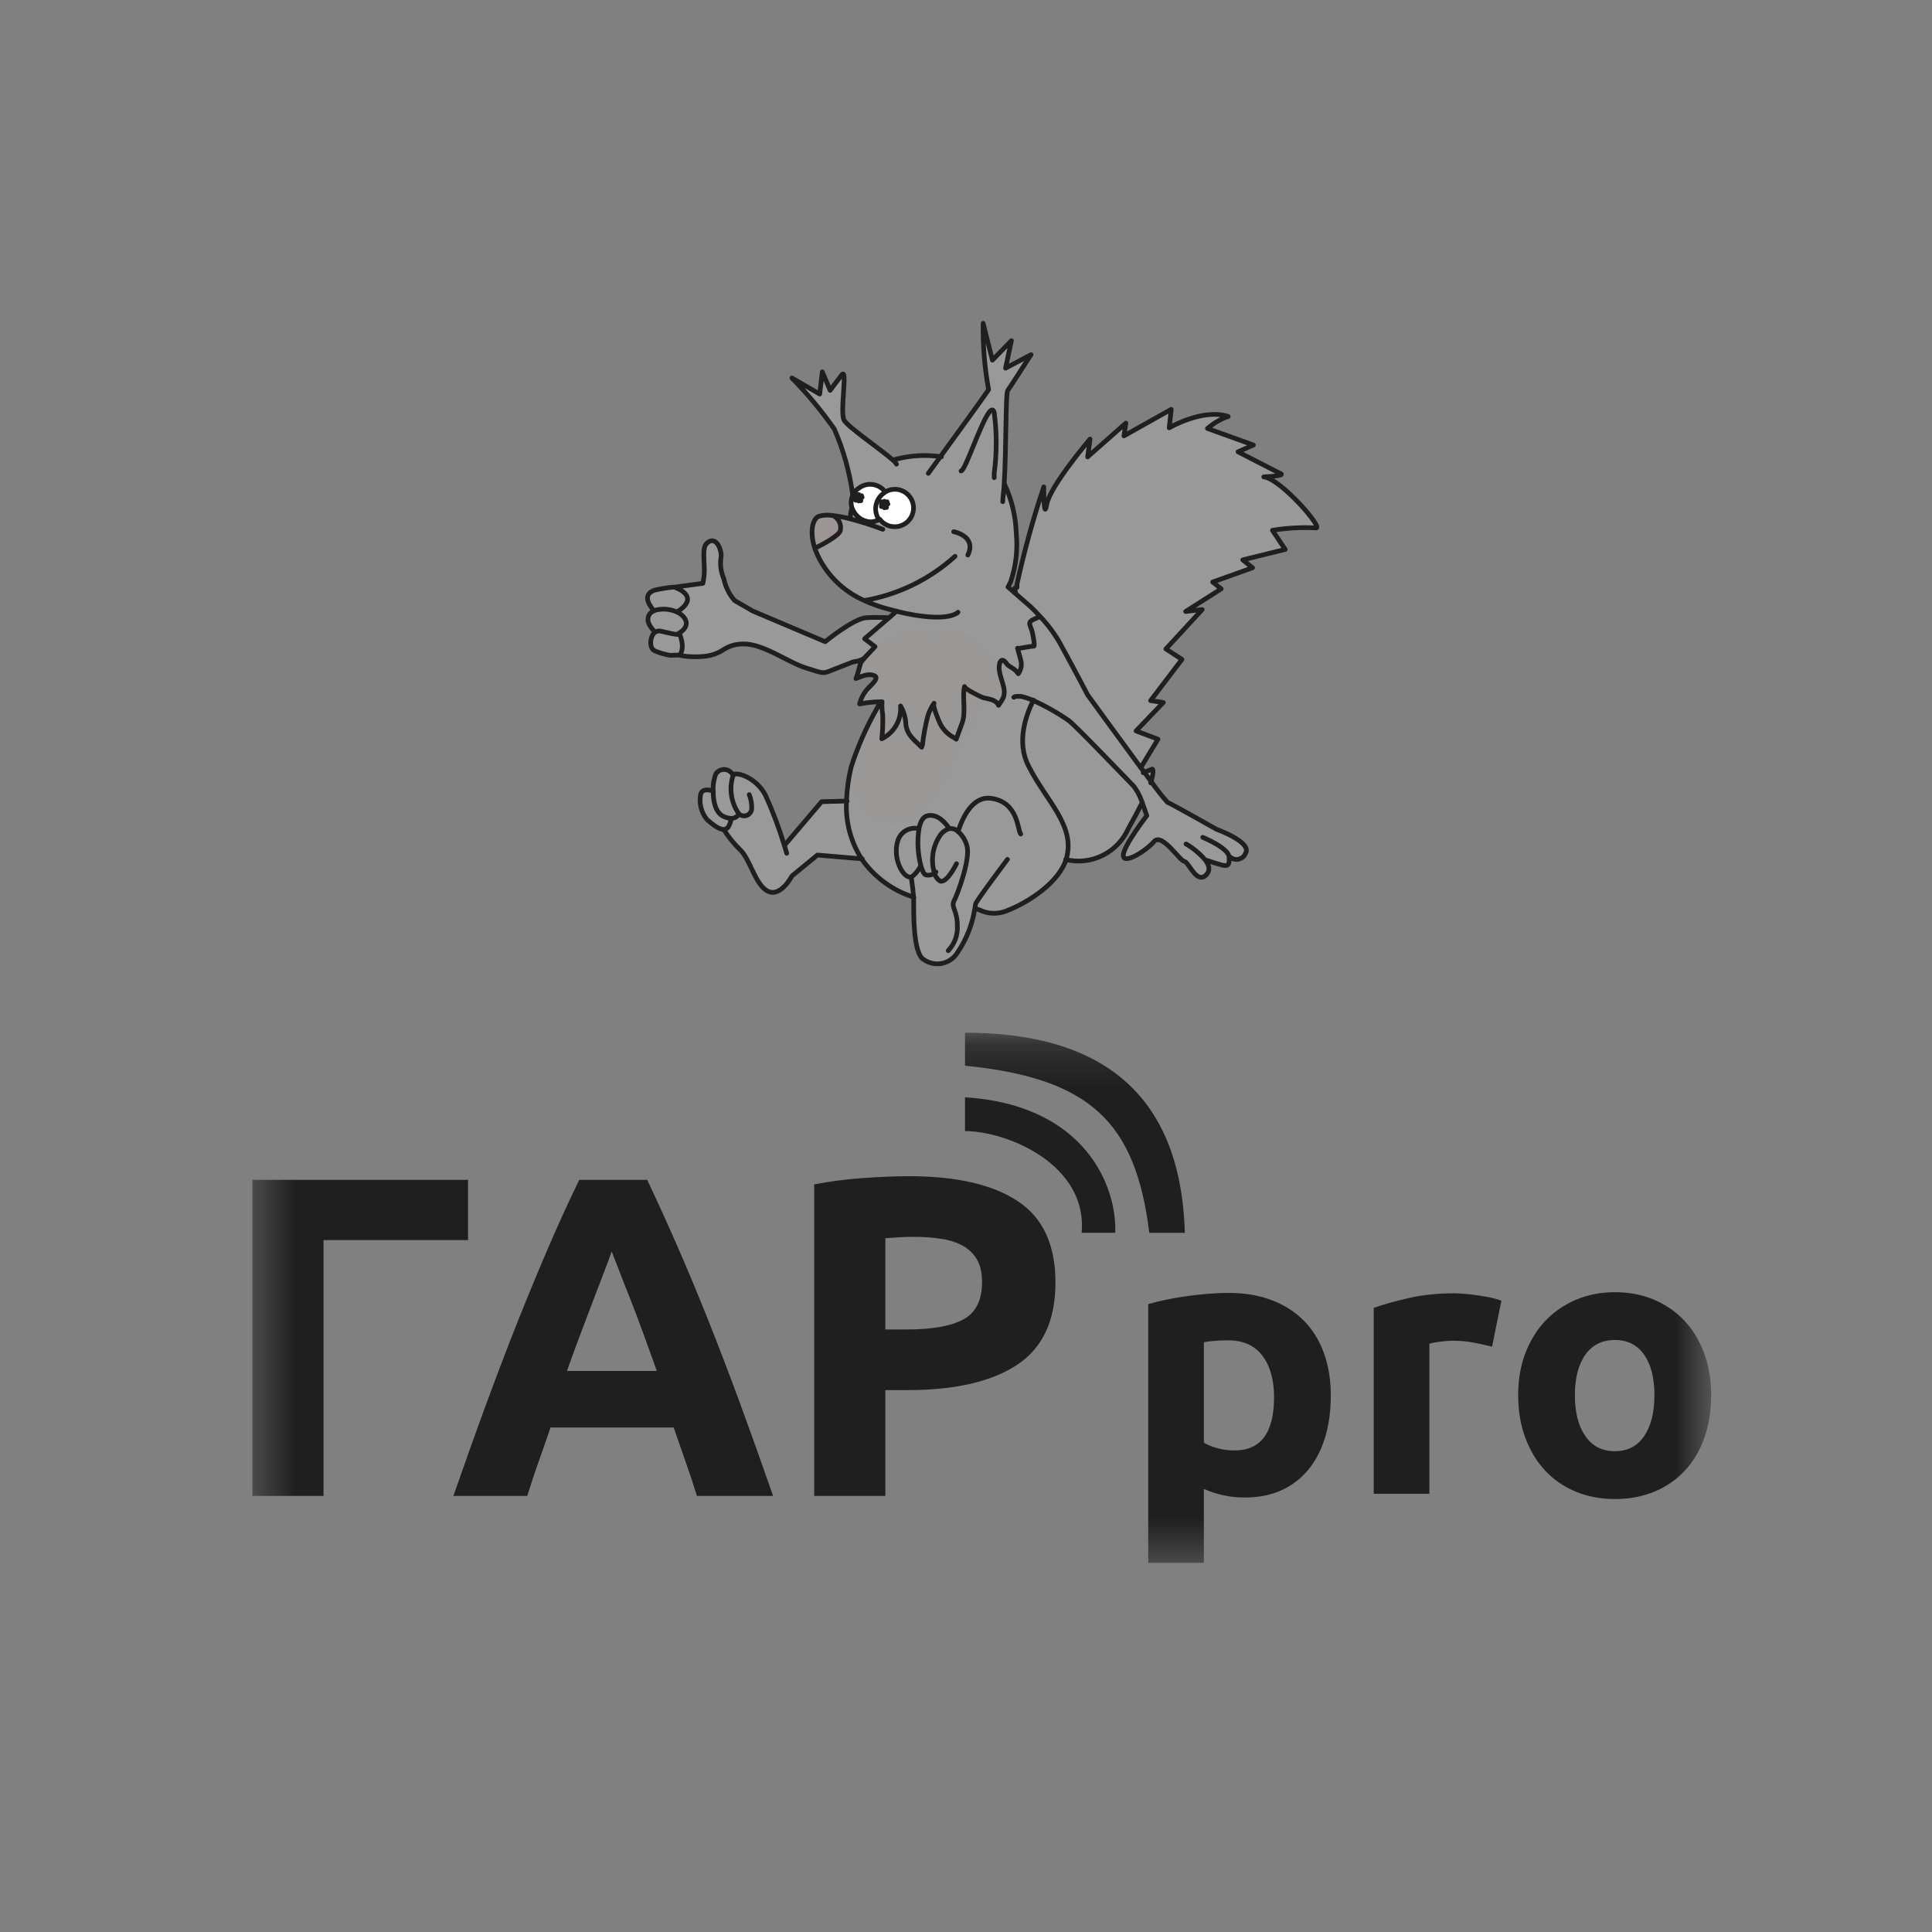<svg width="49" height="49" viewBox="0 0 49 49" fill="none" xmlns="http://www.w3.org/2000/svg">
<rect x="0" y="0" width="49" height="49" fill="#808080" stroke="none"/>
<mask id="mask0_15365_6814" style="mask-type:luminance" maskUnits="userSpaceOnUse" x="6" y="26" width="38" height="14">
<path d="M43.4 26.2H6.4V39.629H43.4V26.2Z" fill="white"/>
</mask>
<g mask="url(#mask0_15365_6814)">
<path d="M8.205 37.94H6.4V29.924H11.871V31.451H8.205V37.94Z" fill="#1F1F1F"/>
<path d="M17.676 37.94C17.591 37.662 17.496 37.377 17.392 37.084C17.288 36.791 17.186 36.498 17.086 36.205H13.963C13.863 36.498 13.76 36.791 13.656 37.084C13.552 37.377 13.458 37.662 13.373 37.94H11.499C11.8 37.076 12.085 36.278 12.355 35.545C12.625 34.813 12.889 34.123 13.147 33.475C13.406 32.827 13.66 32.212 13.911 31.63C14.161 31.048 14.421 30.479 14.691 29.924H16.415C16.677 30.479 16.936 31.048 17.19 31.63C17.444 32.212 17.701 32.827 17.959 33.475C18.218 34.123 18.482 34.813 18.752 35.545C19.021 36.278 19.307 37.076 19.608 37.94H17.676ZM15.513 31.74C15.474 31.855 15.416 32.014 15.339 32.214C15.262 32.414 15.174 32.646 15.073 32.908C14.973 33.17 14.863 33.459 14.744 33.776C14.624 34.092 14.503 34.423 14.379 34.77H16.658C16.535 34.423 16.415 34.092 16.299 33.776C16.184 33.459 16.074 33.17 15.97 32.908C15.865 32.646 15.775 32.414 15.698 32.214C15.621 32.014 15.559 31.855 15.513 31.74Z" fill="#1F1F1F"/>
<path d="M23.056 29.831C24.252 29.831 25.169 30.041 25.809 30.461C26.449 30.882 26.769 31.57 26.769 32.526C26.769 33.49 26.445 34.186 25.798 34.614C25.15 35.042 24.225 35.256 23.022 35.256H22.455V37.94H20.65V30.039C21.044 29.962 21.46 29.908 21.9 29.877C22.339 29.846 22.725 29.831 23.056 29.831ZM23.172 31.369C23.041 31.369 22.912 31.373 22.785 31.381C22.657 31.389 22.547 31.396 22.455 31.404V33.718H23.022C23.646 33.718 24.117 33.633 24.433 33.463C24.749 33.293 24.907 32.977 24.907 32.515C24.907 32.291 24.867 32.106 24.786 31.959C24.705 31.813 24.589 31.695 24.439 31.607C24.288 31.518 24.105 31.456 23.889 31.422C23.673 31.387 23.434 31.369 23.172 31.369Z" fill="#1F1F1F"/>
<path d="M32.313 35.433C32.313 34.998 32.215 34.649 32.019 34.387C31.824 34.125 31.533 33.994 31.148 33.994C31.022 33.994 30.905 33.999 30.798 34.008C30.691 34.018 30.602 34.029 30.533 34.041V36.588C30.621 36.645 30.736 36.693 30.878 36.73C31.02 36.768 31.164 36.787 31.309 36.787C31.978 36.787 32.313 36.336 32.313 35.433ZM33.752 35.395C33.752 35.78 33.705 36.131 33.61 36.446C33.515 36.762 33.377 37.033 33.193 37.261C33.01 37.488 32.783 37.665 32.512 37.791C32.24 37.917 31.928 37.98 31.574 37.98C31.379 37.98 31.196 37.961 31.025 37.923C30.855 37.886 30.691 37.832 30.533 37.763V39.637H29.122V33.075C29.248 33.038 29.393 33.002 29.558 32.967C29.722 32.932 29.894 32.902 30.073 32.877C30.253 32.852 30.436 32.831 30.623 32.815C30.809 32.799 30.987 32.791 31.158 32.791C31.568 32.791 31.934 32.853 32.256 32.976C32.578 33.099 32.849 33.273 33.07 33.497C33.291 33.721 33.46 33.994 33.577 34.316C33.694 34.638 33.752 34.998 33.752 35.395Z" fill="#1F1F1F"/>
<path d="M37.842 34.155C37.716 34.124 37.568 34.091 37.397 34.056C37.227 34.021 37.044 34.004 36.848 34.004C36.76 34.004 36.654 34.012 36.531 34.027C36.408 34.043 36.315 34.061 36.252 34.08V37.886H34.841V33.17C35.093 33.082 35.392 32.998 35.736 32.92C36.08 32.841 36.463 32.801 36.886 32.801C36.962 32.801 37.053 32.806 37.161 32.816C37.268 32.825 37.375 32.838 37.482 32.853C37.59 32.869 37.697 32.888 37.804 32.91C37.912 32.932 38.003 32.959 38.079 32.991L37.842 34.155Z" fill="#1F1F1F"/>
<path d="M43.399 35.386C43.399 35.778 43.342 36.136 43.228 36.461C43.115 36.786 42.951 37.064 42.736 37.294C42.522 37.525 42.264 37.703 41.965 37.829C41.665 37.955 41.329 38.019 40.956 38.019C40.59 38.019 40.257 37.955 39.957 37.829C39.657 37.703 39.4 37.525 39.185 37.294C38.971 37.064 38.804 36.786 38.684 36.461C38.564 36.136 38.504 35.778 38.504 35.386C38.504 34.995 38.565 34.638 38.688 34.316C38.812 33.995 38.982 33.72 39.2 33.493C39.418 33.265 39.676 33.089 39.976 32.962C40.276 32.836 40.602 32.773 40.956 32.773C41.316 32.773 41.646 32.836 41.946 32.962C42.245 33.089 42.503 33.265 42.717 33.493C42.932 33.72 43.099 33.995 43.219 34.316C43.339 34.638 43.399 34.995 43.399 35.386ZM41.96 35.386C41.96 34.951 41.873 34.608 41.7 34.359C41.526 34.11 41.278 33.985 40.956 33.985C40.634 33.985 40.385 34.11 40.208 34.359C40.031 34.608 39.943 34.951 39.943 35.386C39.943 35.822 40.031 36.167 40.208 36.423C40.385 36.679 40.634 36.806 40.956 36.806C41.278 36.806 41.526 36.679 41.7 36.423C41.873 36.167 41.96 35.822 41.96 35.386Z" fill="#1F1F1F"/>
<path fill-rule="evenodd" clip-rule="evenodd" d="M24.475 28.686V27.83C27.532 28.023 28.331 30.102 28.285 31.266H27.432C27.59 29.55 25.569 28.692 24.475 28.686Z" fill="#1F1F1F"/>
<path fill-rule="evenodd" clip-rule="evenodd" d="M24.475 27.029V26.192C27.832 26.192 29.947 27.653 30.05 31.267H29.149C28.801 28.463 27.657 27.346 24.475 27.029Z" fill="#1F1F1F"/>
</g>
<path d="M30.831 21.05C30.831 21.05 29.644 20.381 29.583 20.364C29.44 20.201 29.306 20.031 29.182 19.854L28.994 19.598C28.968 19.566 28.943 19.527 28.913 19.495C28.322 18.693 27.556 17.636 27.556 17.636C27.556 17.636 27.307 17.151 26.855 16.324C26.717 16.083 26.551 15.859 26.36 15.658L26.227 15.713C26.033 15.793 26.124 15.855 26.172 16.036C26.172 16.072 26.25 16.398 26.214 16.401C26.075 16.401 25.81 16.479 25.8 16.453C25.826 16.547 25.849 16.634 25.875 16.724C25.897 16.786 25.903 16.852 25.894 16.917C25.884 16.982 25.859 17.044 25.82 17.096C25.726 16.957 25.578 16.922 25.536 16.86C25.367 16.608 25.312 16.86 25.338 17.022C25.364 17.183 25.416 17.297 25.448 17.436C25.469 17.518 25.469 17.605 25.448 17.688C25.412 17.763 25.369 17.834 25.319 17.901C25.238 17.743 25.067 17.749 24.918 17.704C24.863 17.688 24.44 17.487 24.456 17.426C24.385 17.72 24.501 18.073 24.391 18.36L24.362 18.438C24.294 18.612 24.246 18.761 24.246 18.761L24.184 18.719C24.028 18.638 23.903 18.507 23.829 18.347C23.796 18.286 23.641 17.911 23.68 17.853C23.614 17.953 23.561 18.062 23.522 18.176C23.462 18.417 23.417 18.663 23.389 18.91C23.389 18.945 23.37 18.968 23.37 18.968C23.189 18.784 23.011 18.674 22.969 18.402C22.965 18.233 22.918 18.067 22.833 17.921C22.847 18.091 22.809 18.262 22.724 18.411C22.639 18.559 22.512 18.679 22.358 18.755C22.38 18.549 22.387 18.343 22.381 18.137C22.363 18.039 22.358 17.939 22.364 17.84H22.348L22.3 17.921L22.251 18.014C21.986 18.48 21.769 18.972 21.605 19.482C21.535 19.768 21.495 20.06 21.485 20.355C21.457 20.872 21.591 21.385 21.87 21.822C22.192 22.283 22.658 22.625 23.195 22.792V22.863C23.195 23.16 23.179 24.192 23.447 24.347C23.515 24.391 23.59 24.421 23.67 24.435C23.749 24.449 23.831 24.447 23.909 24.429C23.987 24.411 24.061 24.377 24.127 24.33C24.192 24.282 24.246 24.222 24.288 24.153C24.511 23.824 24.658 23.45 24.721 23.057L24.831 23.096C24.935 23.146 25.049 23.175 25.164 23.179C25.28 23.183 25.395 23.164 25.503 23.122C26.05 22.908 26.861 22.391 27.032 21.783C27.265 20.943 26.518 20.335 26.062 19.43C25.765 18.835 25.998 18.163 26.195 17.772C26.52 17.917 26.83 18.091 27.123 18.292C27.294 18.415 28.636 19.821 28.774 19.96C28.861 20.075 28.928 20.203 28.975 20.338C29.046 20.526 29.104 20.707 29.104 20.707C29.104 20.707 28.497 21.489 28.51 21.722C28.522 21.955 29.088 21.596 29.288 21.363C29.489 21.13 29.935 21.848 30.055 21.864C30.174 21.88 30.378 22.488 30.63 22.188C30.721 22.078 30.678 21.948 30.585 21.829C30.733 21.877 30.908 21.935 30.989 21.955C31.131 21.984 31.192 21.984 31.176 21.751C31.206 21.777 31.241 21.796 31.279 21.805C31.318 21.815 31.358 21.815 31.396 21.806C31.434 21.797 31.47 21.778 31.5 21.753C31.53 21.727 31.553 21.694 31.567 21.657C31.723 21.373 30.831 21.05 30.831 21.05ZM23.845 21.237C23.76 21.37 23.705 21.52 23.683 21.676C23.662 21.832 23.674 21.991 23.719 22.142C23.687 22.174 23.647 22.198 23.604 22.211C23.561 22.224 23.514 22.226 23.47 22.217C23.421 22.217 23.373 22.116 23.337 21.987C23.288 22.089 23.216 22.178 23.127 22.249C22.924 22.352 22.613 21.793 22.765 21.334C22.8 21.226 22.875 21.134 22.975 21.079C23.074 21.023 23.191 21.007 23.302 21.034C23.331 20.869 23.396 20.743 23.499 20.71C23.761 20.636 23.971 20.882 24.071 21.034C23.976 21.068 23.896 21.134 23.845 21.221V21.237Z" fill="#999999"/>
<path d="M23.337 21.971C23.288 22.073 23.216 22.162 23.127 22.233C22.924 22.336 22.613 21.777 22.765 21.318C22.8 21.21 22.875 21.118 22.975 21.063C23.074 21.007 23.191 20.991 23.302 21.017C23.247 21.334 23.259 21.659 23.337 21.971Z" fill="#999999"/>
<path d="M24.059 21.031C23.969 21.069 23.893 21.136 23.846 21.222C23.761 21.355 23.706 21.505 23.684 21.661C23.662 21.817 23.674 21.976 23.719 22.127C23.688 22.159 23.648 22.183 23.604 22.196C23.561 22.209 23.515 22.211 23.471 22.201C23.422 22.201 23.374 22.101 23.338 21.972C23.257 21.664 23.24 21.343 23.29 21.028C23.319 20.863 23.383 20.737 23.487 20.705C23.749 20.63 23.965 20.876 24.059 21.031Z" fill="#999999"/>
<path d="M18.551 20.762C18.544 20.824 18.525 20.884 18.496 20.94C18.486 20.967 18.468 20.991 18.444 21.008C18.421 21.026 18.393 21.035 18.363 21.037C18.205 21.037 17.995 20.83 17.937 20.785C17.864 20.695 17.812 20.591 17.785 20.479C17.758 20.367 17.756 20.251 17.778 20.138C17.827 19.999 17.988 20.025 18.102 20.067C18.102 20.335 18.163 20.626 18.38 20.714C18.434 20.739 18.491 20.756 18.551 20.762Z" fill="#999999"/>
<path d="M18.763 20.649C18.743 20.687 18.712 20.718 18.674 20.738C18.636 20.759 18.593 20.767 18.55 20.762C18.494 20.757 18.439 20.742 18.388 20.72C18.172 20.633 18.11 20.342 18.11 20.073C18.101 19.924 18.124 19.774 18.178 19.634C18.203 19.596 18.237 19.566 18.278 19.547C18.318 19.527 18.363 19.519 18.408 19.523C18.453 19.527 18.495 19.543 18.532 19.569C18.568 19.596 18.597 19.631 18.615 19.673C18.561 19.835 18.547 20.009 18.573 20.178C18.598 20.348 18.664 20.509 18.763 20.649Z" fill="#999999"/>
<path d="M21.847 21.784L20.709 21.687L20.063 22.217C20.063 22.217 19.797 22.747 19.468 22.592C19.138 22.437 19.015 21.765 18.753 21.532C18.605 21.387 18.474 21.225 18.362 21.05C18.391 21.049 18.419 21.039 18.443 21.022C18.467 21.005 18.485 20.981 18.494 20.953C18.524 20.898 18.542 20.838 18.55 20.776C18.592 20.78 18.636 20.772 18.674 20.752C18.712 20.732 18.743 20.701 18.763 20.662C18.665 20.523 18.6 20.363 18.574 20.195C18.548 20.027 18.562 19.855 18.614 19.693L18.637 19.663C18.731 19.602 19.199 19.744 19.432 20.181C19.617 20.585 19.775 21.002 19.904 21.428L20.819 20.352L21.466 20.336C21.44 20.846 21.573 21.352 21.847 21.784Z" fill="#999999"/>
<path d="M21.905 16.201L22.174 16.401L22.041 16.54C22.012 16.576 21.98 16.608 21.954 16.634L21.915 16.676C21.892 16.699 21.864 16.719 21.834 16.734C21.808 16.749 21.78 16.76 21.75 16.766C21.724 16.774 21.697 16.781 21.67 16.786H21.592L21.476 16.831C21.323 16.892 21.181 16.944 21.094 16.983C20.829 17.09 20.861 17.077 20.409 16.935C19.956 16.792 19.319 16.311 18.818 16.327C18.648 16.325 18.481 16.372 18.337 16.463C18.174 16.572 17.983 16.635 17.787 16.644H17.758C17.758 16.644 16.86 16.689 16.536 16.472C16.417 16.395 16.562 16.046 16.598 15.981C16.553 15.955 16.516 15.919 16.488 15.876C16.46 15.832 16.443 15.783 16.439 15.732C16.434 15.68 16.441 15.629 16.461 15.581C16.48 15.533 16.51 15.491 16.549 15.457C16.47 15.379 16.418 15.277 16.4 15.166C16.4 15.121 16.414 15.077 16.441 15.041C16.468 15.005 16.506 14.979 16.549 14.966L17.807 14.811C17.837 14.675 17.849 14.536 17.842 14.397C17.842 14.135 17.807 13.889 17.897 13.799L17.958 13.754C18.14 13.653 18.282 13.912 18.282 14.126C18.251 14.316 18.273 14.512 18.346 14.691C18.366 14.736 18.382 14.783 18.395 14.83C18.433 14.987 18.512 15.131 18.624 15.247L19.067 15.515L20.907 16.294C20.907 16.294 21.608 15.719 21.935 15.687C22.125 15.676 22.316 15.676 22.507 15.687L21.905 16.201Z" fill="#999999"/>
<path d="M22.672 12.409C22.587 12.409 22.503 12.433 22.43 12.477C22.373 12.512 22.325 12.558 22.288 12.612C22.25 12.667 22.224 12.728 22.211 12.793C22.198 12.858 22.198 12.925 22.212 12.989C22.226 13.054 22.252 13.115 22.291 13.169C22.334 13.229 22.392 13.277 22.458 13.31C22.524 13.344 22.598 13.361 22.672 13.36C22.798 13.36 22.919 13.309 23.008 13.22C23.097 13.131 23.147 13.01 23.147 12.884C23.147 12.758 23.097 12.637 23.008 12.548C22.919 12.459 22.798 12.409 22.672 12.409Z" fill="white"/>
<path d="M22.427 12.477C22.382 12.417 22.325 12.369 22.259 12.335C22.193 12.302 22.119 12.284 22.045 12.283C21.944 12.283 21.845 12.316 21.764 12.377C21.7 12.416 21.649 12.472 21.615 12.539C21.564 12.644 21.553 12.765 21.583 12.878C21.616 12.977 21.678 13.063 21.76 13.127C21.842 13.191 21.942 13.229 22.045 13.237C22.131 13.236 22.214 13.213 22.288 13.169C22.25 13.115 22.223 13.054 22.209 12.989C22.195 12.925 22.195 12.858 22.208 12.793C22.221 12.728 22.247 12.667 22.285 12.613C22.322 12.558 22.371 12.512 22.427 12.477Z" fill="white"/>
<path d="M26.172 16.017C26.172 16.052 26.25 16.379 26.214 16.382C26.075 16.382 25.81 16.459 25.8 16.433C25.826 16.527 25.849 16.615 25.875 16.705C25.896 16.767 25.903 16.833 25.893 16.898C25.884 16.963 25.858 17.024 25.82 17.077C25.726 16.938 25.577 16.902 25.535 16.841C25.367 16.589 25.312 16.841 25.338 17.002C25.364 17.164 25.416 17.277 25.448 17.416C25.469 17.499 25.469 17.586 25.448 17.668C25.412 17.743 25.368 17.815 25.319 17.882C25.238 17.723 25.067 17.73 24.918 17.684C24.863 17.668 24.439 17.468 24.455 17.407C24.384 17.701 24.501 18.053 24.391 18.341L24.362 18.418C24.294 18.593 24.245 18.742 24.245 18.742L24.184 18.7C24.027 18.619 23.902 18.488 23.828 18.328C23.796 18.266 23.641 17.891 23.68 17.833C23.614 17.934 23.561 18.043 23.521 18.157C23.461 18.398 23.417 18.643 23.389 18.89C23.389 18.926 23.369 18.948 23.369 18.948C23.188 18.764 23.011 18.654 22.969 18.383C22.965 18.213 22.918 18.048 22.833 17.901C22.846 18.072 22.808 18.242 22.724 18.391C22.639 18.54 22.511 18.66 22.357 18.735C22.38 18.53 22.387 18.324 22.38 18.118C22.363 18.02 22.357 17.92 22.364 17.82V17.801H22.348C22.168 17.802 21.988 17.821 21.811 17.856C21.849 17.698 21.931 17.553 22.047 17.439C22.17 17.313 22.351 17.193 22.173 17.135C21.995 17.077 21.921 17.135 21.718 17.213C21.785 17.054 21.805 16.909 21.844 16.808L21.915 16.715L21.944 16.679L21.983 16.637L22.073 16.543L22.202 16.404L21.928 16.201L22.513 15.69L22.729 15.502L22.38 15.406C22.223 15.358 22.07 15.3 21.921 15.231C21.4 15.008 20.977 14.604 20.732 14.093C20.702 14.031 20.676 13.967 20.654 13.902C20.793 13.835 21.262 13.579 21.3 13.453C21.316 13.377 21.306 13.298 21.27 13.228C21.235 13.159 21.177 13.104 21.107 13.072C21.257 13.088 21.406 13.115 21.553 13.152C21.553 13.059 21.567 12.967 21.595 12.878C21.628 12.976 21.69 13.063 21.772 13.127C21.854 13.191 21.953 13.229 22.057 13.236C22.142 13.236 22.226 13.213 22.299 13.169C22.343 13.229 22.401 13.277 22.467 13.31C22.533 13.343 22.607 13.36 22.681 13.359C22.807 13.359 22.928 13.309 23.017 13.22C23.106 13.131 23.156 13.01 23.156 12.884C23.156 12.758 23.106 12.637 23.017 12.548C22.928 12.459 22.807 12.409 22.681 12.409C22.595 12.409 22.511 12.433 22.438 12.477C22.394 12.417 22.337 12.368 22.271 12.335C22.204 12.301 22.131 12.283 22.057 12.283C21.956 12.283 21.857 12.316 21.776 12.377C21.712 12.416 21.66 12.472 21.627 12.538C21.549 11.962 21.391 11.4 21.158 10.867C20.837 10.407 20.478 9.975 20.085 9.574L20.799 9.981L20.864 9.419L21.055 9.901C21.055 9.901 21.197 9.697 21.352 9.493C21.507 9.29 21.275 10.431 21.413 10.647C21.553 10.864 22.383 11.407 22.655 11.659C23.045 11.55 23.454 11.525 23.854 11.585C24.242 11.051 24.889 10.162 25.079 9.884C24.976 9.329 24.927 8.765 24.934 8.2L25.167 9.134L25.648 8.64L25.5 9.338L26.146 8.995C26.117 9.031 25.613 9.823 25.555 9.901C25.496 9.978 25.519 11.378 25.464 12.289C25.646 12.679 25.746 13.101 25.758 13.531C25.797 13.93 25.753 14.332 25.629 14.714C25.629 14.746 25.561 14.859 25.548 14.888L25.742 15.056L26.13 15.396C26.208 15.473 26.291 15.554 26.369 15.642L26.237 15.697C26.033 15.777 26.123 15.839 26.172 16.017Z" fill="#999999"/>
<path d="M21.288 13.453C21.262 13.586 20.794 13.835 20.642 13.902C20.512 13.498 20.577 13.165 20.745 13.094C20.85 13.064 20.96 13.056 21.068 13.072C21.144 13.099 21.207 13.153 21.248 13.222C21.288 13.292 21.302 13.374 21.288 13.453Z" fill="#9D9595"/>
<path d="M28.772 19.957C28.858 20.072 28.925 20.2 28.972 20.335C28.882 20.516 28.765 20.736 28.616 21.001C28.485 21.297 28.254 21.538 27.963 21.68C27.673 21.823 27.341 21.86 27.026 21.784C27.259 20.943 26.512 20.335 26.056 19.43C25.759 18.835 25.992 18.163 26.189 17.772C26.513 17.917 26.824 18.091 27.117 18.292C27.291 18.412 28.633 19.818 28.772 19.957ZM32.046 12.083C32.693 12.05 32.45 11.989 32.45 11.989L31.4 11.459L31.791 11.287L30.624 10.867C30.778 10.733 30.957 10.629 31.151 10.563C30.504 10.35 29.654 10.851 29.654 10.851L29.706 10.382L28.507 11.055L28.555 10.731L27.585 11.588L27.647 11.136C27.647 11.136 26.635 12.322 26.551 12.784C26.467 13.246 26.473 12.348 26.473 12.348C26.203 13.156 25.976 13.978 25.795 14.811C25.793 14.84 25.793 14.869 25.795 14.898C25.727 14.898 25.727 14.898 25.765 15.05L26.153 15.39C26.231 15.467 26.315 15.548 26.392 15.635C26.584 15.837 26.75 16.06 26.887 16.301C27.34 17.129 27.589 17.614 27.589 17.614C27.589 17.614 28.355 18.671 28.946 19.472L29.383 18.751L28.814 18.538L29.506 17.817L29.182 17.769L29.978 16.725L29.57 16.459L30.492 15.461L30.071 15.509L30.973 14.934L30.756 14.762L31.768 14.4L31.519 14.2L32.596 13.935L32.273 13.45C32.633 13.391 33 13.37 33.365 13.389C33.608 13.453 32.483 12.144 32.046 12.083ZM29.224 19.488L28.995 19.582L29.182 19.837C29.289 19.527 29.224 19.488 29.224 19.488Z" fill="#999999"/>
<path opacity="0.3" d="M25.404 17.268C25.404 17.252 25.313 16.925 25.31 16.909C25.278 16.476 24.392 15.871 23.962 15.988C23.684 16.065 23.781 16.085 23.519 16.014C22.872 15.839 21.954 16.424 21.757 17.064C21.66 17.387 22.035 17.003 22.232 17.174C22.184 17.332 21.909 17.423 21.819 17.821C22.83 17.61 21.935 18.108 21.709 19.695C21.672 19.83 21.667 19.972 21.694 20.109C21.722 20.246 21.781 20.374 21.867 20.484C22.3 21.098 23.086 20.966 23.535 20.458C23.984 19.951 24.137 19.443 24.43 18.884C24.641 18.512 24.831 18.129 24.999 17.737C25.032 17.633 25.323 17.976 25.381 17.814C25.5 17.533 25.42 17.575 25.404 17.268Z" fill="#9D9595"/>
<path d="M30.581 21.812C30.73 21.861 30.905 21.919 30.986 21.939C31.128 21.968 31.189 21.968 31.173 21.735C31.157 21.502 30.504 21.237 30.504 21.237M18.544 20.762C18.536 20.824 18.518 20.884 18.489 20.94C18.479 20.967 18.46 20.991 18.437 21.008C18.413 21.025 18.385 21.035 18.356 21.037C18.198 21.037 17.988 20.83 17.93 20.785C17.857 20.695 17.805 20.591 17.778 20.479C17.75 20.367 17.748 20.251 17.771 20.138C17.819 19.999 17.981 20.025 18.094 20.067M18.741 20.642C18.721 20.68 18.69 20.712 18.651 20.732C18.613 20.752 18.57 20.76 18.527 20.756C18.471 20.75 18.417 20.736 18.366 20.713C18.149 20.626 18.088 20.335 18.088 20.067C18.079 19.917 18.102 19.767 18.156 19.627C18.18 19.59 18.215 19.56 18.255 19.54C18.296 19.521 18.34 19.512 18.385 19.517C18.43 19.52 18.473 19.537 18.509 19.563C18.546 19.589 18.574 19.625 18.592 19.666M18.741 20.642C18.767 20.666 18.799 20.683 18.834 20.689C18.869 20.696 18.905 20.693 18.939 20.681C18.972 20.669 19.001 20.647 19.023 20.619C19.046 20.591 19.059 20.558 19.064 20.523C19.07 20.397 19.049 20.271 19.003 20.154M18.741 20.642C18.642 20.503 18.578 20.343 18.552 20.175C18.526 20.007 18.54 19.835 18.592 19.672L18.615 19.643C18.708 19.582 19.177 19.724 19.41 20.161C19.595 20.565 19.753 20.982 19.882 21.408C19.927 21.547 19.953 21.641 19.953 21.641M24.259 21.906C24.259 21.906 24.01 22.42 23.838 22.343C23.765 22.291 23.714 22.214 23.696 22.126C23.651 21.975 23.639 21.816 23.661 21.66C23.682 21.504 23.738 21.354 23.822 21.221C23.87 21.135 23.945 21.068 24.036 21.03C24.076 21.015 24.119 21.011 24.16 21.018C24.202 21.025 24.242 21.042 24.275 21.069C24.397 21.168 24.484 21.302 24.524 21.454C24.618 21.777 24.291 22.669 24.2 22.84C24.11 23.012 24.281 23.073 24.281 23.487C24.287 23.601 24.269 23.715 24.229 23.823C24.189 23.93 24.127 24.028 24.049 24.111M25.713 17.684C25.746 17.664 25.785 17.656 25.823 17.662H25.898C25.993 17.684 26.086 17.714 26.175 17.752C26.5 17.897 26.811 18.071 27.103 18.273C27.275 18.396 28.616 19.802 28.755 19.941C28.841 20.056 28.909 20.183 28.956 20.319C29.027 20.506 29.085 20.688 29.085 20.688C29.085 20.688 28.477 21.47 28.49 21.703C28.503 21.935 29.069 21.576 29.269 21.344C29.47 21.111 29.916 21.829 30.035 21.845C30.155 21.861 30.358 22.469 30.611 22.168C30.701 22.058 30.659 21.929 30.566 21.809C30.428 21.648 30.264 21.511 30.08 21.405M24.546 14.077C24.779 13.595 24.188 13.485 24.188 13.485M24.375 11.944C24.404 11.944 24.453 11.856 24.514 11.72C24.737 11.226 25.119 10.12 25.215 10.46C25.283 10.972 25.283 11.49 25.215 12.002C25.215 12.073 25.215 12.115 25.215 12.115M25.432 12.723C25.432 12.619 25.458 12.47 25.468 12.289C25.523 11.378 25.503 9.965 25.558 9.901C25.613 9.836 26.121 9.031 26.15 8.995L25.503 9.338L25.652 8.64L25.17 9.134L24.934 8.2C24.926 8.765 24.972 9.329 25.073 9.884C24.883 10.162 24.236 11.051 23.848 11.585L23.544 12.005M22.39 13.424C22.111 13.318 21.826 13.227 21.537 13.152C21.39 13.115 21.241 13.088 21.091 13.072C20.983 13.056 20.873 13.064 20.768 13.094C20.599 13.165 20.535 13.498 20.664 13.902C20.686 13.967 20.712 14.031 20.742 14.093C20.985 14.602 21.404 15.006 21.921 15.231M21.921 15.231C22.07 15.3 22.224 15.358 22.381 15.406L22.73 15.502C24.045 15.826 24.297 15.528 24.297 15.528M21.921 15.231C22.779 15.083 23.578 14.694 24.223 14.109M29.182 19.854C29.289 19.53 29.224 19.505 29.224 19.505L28.994 19.598M28.972 20.351C28.881 20.532 28.765 20.752 28.616 21.017C28.484 21.313 28.253 21.554 27.963 21.697C27.672 21.84 27.34 21.876 27.026 21.8M25.888 21.153C25.81 21.088 25.839 20.342 25.138 20.248C24.666 20.183 24.414 20.73 24.297 21.095M23.114 22.268C23.14 22.44 23.163 22.634 23.173 22.779V22.85C23.173 23.148 23.156 24.179 23.425 24.334C23.492 24.382 23.569 24.416 23.65 24.433C23.731 24.45 23.815 24.45 23.896 24.433C23.977 24.416 24.054 24.383 24.121 24.334C24.189 24.286 24.245 24.224 24.288 24.153C24.511 23.824 24.659 23.45 24.721 23.057C24.73 23.017 24.736 22.976 24.74 22.934C24.74 22.873 25.552 21.796 25.552 21.796M23.344 21.971C23.294 22.073 23.222 22.162 23.134 22.233C22.93 22.336 22.62 21.777 22.772 21.318C22.807 21.209 22.881 21.118 22.981 21.062C23.081 21.007 23.197 20.991 23.308 21.017M23.308 21.017C23.259 21.332 23.276 21.653 23.357 21.961C23.392 22.09 23.441 22.191 23.489 22.191C23.534 22.2 23.58 22.198 23.623 22.185C23.667 22.172 23.706 22.149 23.738 22.116M23.308 21.017C23.337 20.852 23.402 20.726 23.505 20.694C23.767 20.62 23.977 20.865 24.078 21.017M26.211 17.756C26.014 18.147 25.781 18.819 26.079 19.414C26.531 20.319 27.278 20.927 27.048 21.767C26.877 22.375 26.079 22.892 25.52 23.105C25.412 23.148 25.296 23.167 25.181 23.163C25.065 23.158 24.951 23.13 24.847 23.08L24.737 23.041M18.363 21.05C18.477 21.229 18.611 21.395 18.763 21.544C19.025 21.777 19.151 22.449 19.478 22.605C19.804 22.76 20.085 22.217 20.085 22.217L20.732 21.686L21.87 21.783M21.485 20.316L20.839 20.332L19.924 21.408M28.933 19.469L29.369 18.748L28.813 18.538L29.505 17.817L29.182 17.769L29.977 16.724L29.57 16.459L30.491 15.46L30.071 15.509L30.973 14.934L30.756 14.762L31.768 14.4L31.519 14.2L32.596 13.935L32.272 13.45C32.633 13.391 32.999 13.37 33.365 13.389C33.614 13.45 32.489 12.141 32.052 12.095C32.699 12.063 32.456 12.002 32.456 12.002L31.399 11.459L31.79 11.287L30.624 10.867C30.778 10.732 30.957 10.629 31.15 10.563C30.504 10.35 29.654 10.851 29.654 10.851L29.705 10.382L28.506 11.055L28.555 10.731L27.585 11.588L27.646 11.135C27.646 11.135 26.635 12.322 26.55 12.784C26.467 13.246 26.473 12.348 26.473 12.348C26.203 13.156 25.976 13.978 25.794 14.811C25.793 14.84 25.793 14.869 25.794 14.898C25.726 14.898 25.726 14.898 25.762 15.05M25.48 12.289C25.662 12.679 25.762 13.101 25.775 13.531C25.814 13.93 25.77 14.332 25.646 14.714C25.646 14.746 25.578 14.859 25.565 14.888L26.147 15.396C26.224 15.473 26.308 15.554 26.386 15.642C26.576 15.843 26.742 16.067 26.88 16.307C27.333 17.135 27.582 17.62 27.582 17.62C27.582 17.62 28.348 18.677 28.939 19.479C28.968 19.511 28.994 19.55 29.02 19.582L29.208 19.837C29.332 20.015 29.466 20.185 29.609 20.348C29.67 20.364 30.856 21.034 30.856 21.034C30.856 21.034 31.762 21.357 31.59 21.641C31.576 21.678 31.553 21.71 31.523 21.736C31.493 21.762 31.457 21.78 31.419 21.79C31.381 21.799 31.34 21.799 31.302 21.789C31.264 21.78 31.229 21.761 31.199 21.735M23.877 11.585C23.477 11.525 23.068 11.55 22.678 11.659M21.608 12.878C21.641 12.976 21.703 13.063 21.785 13.127C21.867 13.191 21.967 13.229 22.07 13.236C22.156 13.236 22.239 13.213 22.313 13.169C22.357 13.229 22.414 13.277 22.48 13.31C22.547 13.343 22.62 13.36 22.694 13.359C22.82 13.359 22.941 13.309 23.03 13.22C23.119 13.131 23.169 13.01 23.169 12.884C23.169 12.758 23.119 12.637 23.03 12.548C22.941 12.459 22.82 12.409 22.694 12.409C22.609 12.409 22.525 12.433 22.452 12.477C22.407 12.417 22.35 12.368 22.284 12.335C22.218 12.301 22.145 12.283 22.07 12.283C21.969 12.283 21.87 12.316 21.789 12.377C21.707 12.428 21.645 12.505 21.612 12.596C21.58 12.687 21.578 12.786 21.608 12.878ZM21.608 12.878C21.58 12.967 21.566 13.059 21.566 13.152M21.12 13.072C21.191 13.104 21.248 13.159 21.284 13.228C21.319 13.298 21.329 13.377 21.314 13.453C21.288 13.586 20.819 13.835 20.667 13.902M22.736 11.772C22.716 11.734 22.687 11.7 22.652 11.675C22.377 11.423 21.53 10.851 21.411 10.663C21.291 10.476 21.508 9.306 21.349 9.509C21.191 9.713 21.055 9.901 21.055 9.901L20.855 9.432L20.79 9.994L20.085 9.587C20.478 9.988 20.837 10.42 21.159 10.88C21.392 11.413 21.549 11.975 21.627 12.551M22.742 15.499L22.526 15.687L21.928 16.201L22.193 16.401L22.064 16.54L21.973 16.634L21.905 16.712L21.834 16.802C21.795 16.905 21.776 17.048 21.708 17.209C21.912 17.128 22.032 17.083 22.164 17.132C22.296 17.18 22.164 17.31 22.038 17.436C21.922 17.55 21.84 17.694 21.802 17.853C21.989 17.817 22.18 17.798 22.371 17.798C22.363 17.906 22.369 18.014 22.387 18.121C22.395 18.327 22.388 18.533 22.364 18.738C22.518 18.663 22.646 18.543 22.73 18.395C22.815 18.246 22.853 18.075 22.84 17.904C22.925 18.051 22.972 18.216 22.975 18.386C23.017 18.657 23.195 18.771 23.376 18.952C23.376 18.952 23.376 18.929 23.396 18.893C23.423 18.646 23.469 18.401 23.531 18.16C23.567 18.044 23.62 17.935 23.69 17.836C23.641 17.888 23.806 18.273 23.835 18.334C23.909 18.494 24.034 18.625 24.191 18.706L24.252 18.748L24.369 18.425L24.398 18.347C24.508 18.056 24.398 17.701 24.462 17.413C24.462 17.474 24.87 17.672 24.925 17.691C25.073 17.736 25.248 17.73 25.326 17.888C25.375 17.821 25.419 17.75 25.455 17.675C25.476 17.592 25.476 17.505 25.455 17.423C25.422 17.284 25.367 17.151 25.345 17.009C25.322 16.867 25.371 16.595 25.542 16.847C25.584 16.909 25.733 16.944 25.827 17.087C25.865 17.033 25.891 16.971 25.9 16.906C25.91 16.84 25.903 16.774 25.881 16.712C25.855 16.621 25.83 16.53 25.807 16.44C25.807 16.466 26.082 16.392 26.221 16.388C26.256 16.388 26.189 16.065 26.179 16.023C26.13 15.845 26.04 15.784 26.234 15.7L26.366 15.645M23.179 22.756C22.642 22.589 22.176 22.248 21.854 21.787C21.575 21.35 21.441 20.837 21.469 20.319C21.479 20.025 21.519 19.732 21.589 19.446C21.753 18.936 21.97 18.444 22.235 17.979L22.284 17.885L22.348 17.817M22.296 13.185C22.259 13.131 22.232 13.07 22.219 13.005C22.205 12.941 22.205 12.874 22.218 12.809C22.231 12.745 22.257 12.683 22.294 12.629C22.332 12.575 22.38 12.528 22.435 12.493M21.705 12.69L21.776 12.632L21.851 12.571M21.715 12.555L21.776 12.629L21.834 12.7M21.779 12.541V12.622V12.706M21.702 12.613H21.786H21.866M22.355 12.849L22.426 12.787L22.5 12.726M22.361 12.726L22.422 12.8L22.484 12.871M22.429 12.713V12.794V12.878M22.352 12.784H22.435H22.52M22.529 15.667C22.34 15.656 22.15 15.656 21.96 15.667C21.637 15.697 20.929 16.275 20.929 16.275L19.09 15.496L18.631 15.231C18.493 15.072 18.398 14.879 18.356 14.672C18.279 14.495 18.256 14.299 18.291 14.109C18.291 13.87 18.126 13.576 17.92 13.786C17.826 13.877 17.852 14.109 17.862 14.381C17.869 14.52 17.857 14.659 17.826 14.795L17.102 14.892M17.179 15.515C17.735 15.157 17.244 14.94 17.105 14.892H17.073C16.909 14.906 16.747 14.933 16.588 14.972C16.265 15.098 16.497 15.386 16.588 15.493M16.61 16.023C16.544 15.965 16.491 15.893 16.455 15.813C16.441 15.783 16.433 15.751 16.433 15.718C16.432 15.685 16.438 15.652 16.45 15.622C16.462 15.591 16.481 15.564 16.505 15.541C16.529 15.518 16.557 15.501 16.588 15.49C16.611 15.48 16.634 15.472 16.659 15.467C16.833 15.43 17.015 15.451 17.176 15.525C17.228 15.549 17.275 15.582 17.315 15.622C17.315 15.622 17.59 15.861 17.183 16.081M17.241 16.608C17.386 16.421 17.241 16.091 17.241 16.091H17.189C17.111 16.091 16.953 16.052 16.756 16.007C16.71 15.998 16.663 16.006 16.623 16.029C16.491 16.107 16.446 16.427 16.601 16.505C16.728 16.559 16.862 16.598 16.998 16.621C17.063 16.621 17.221 16.605 17.257 16.621C17.319 16.637 17.383 16.647 17.448 16.65C17.57 16.66 17.694 16.66 17.816 16.65C18.013 16.64 18.203 16.576 18.366 16.466C18.51 16.377 18.677 16.331 18.847 16.333C19.348 16.317 19.985 16.799 20.441 16.941C20.897 17.083 20.861 17.096 21.126 16.986L21.505 16.838L21.621 16.792L21.698 16.776L21.779 16.76L21.863 16.728C21.893 16.712 21.92 16.693 21.944 16.669" stroke="#1F1F1F" stroke-width="0.119" stroke-linecap="round" stroke-linejoin="round"/>
</svg>
